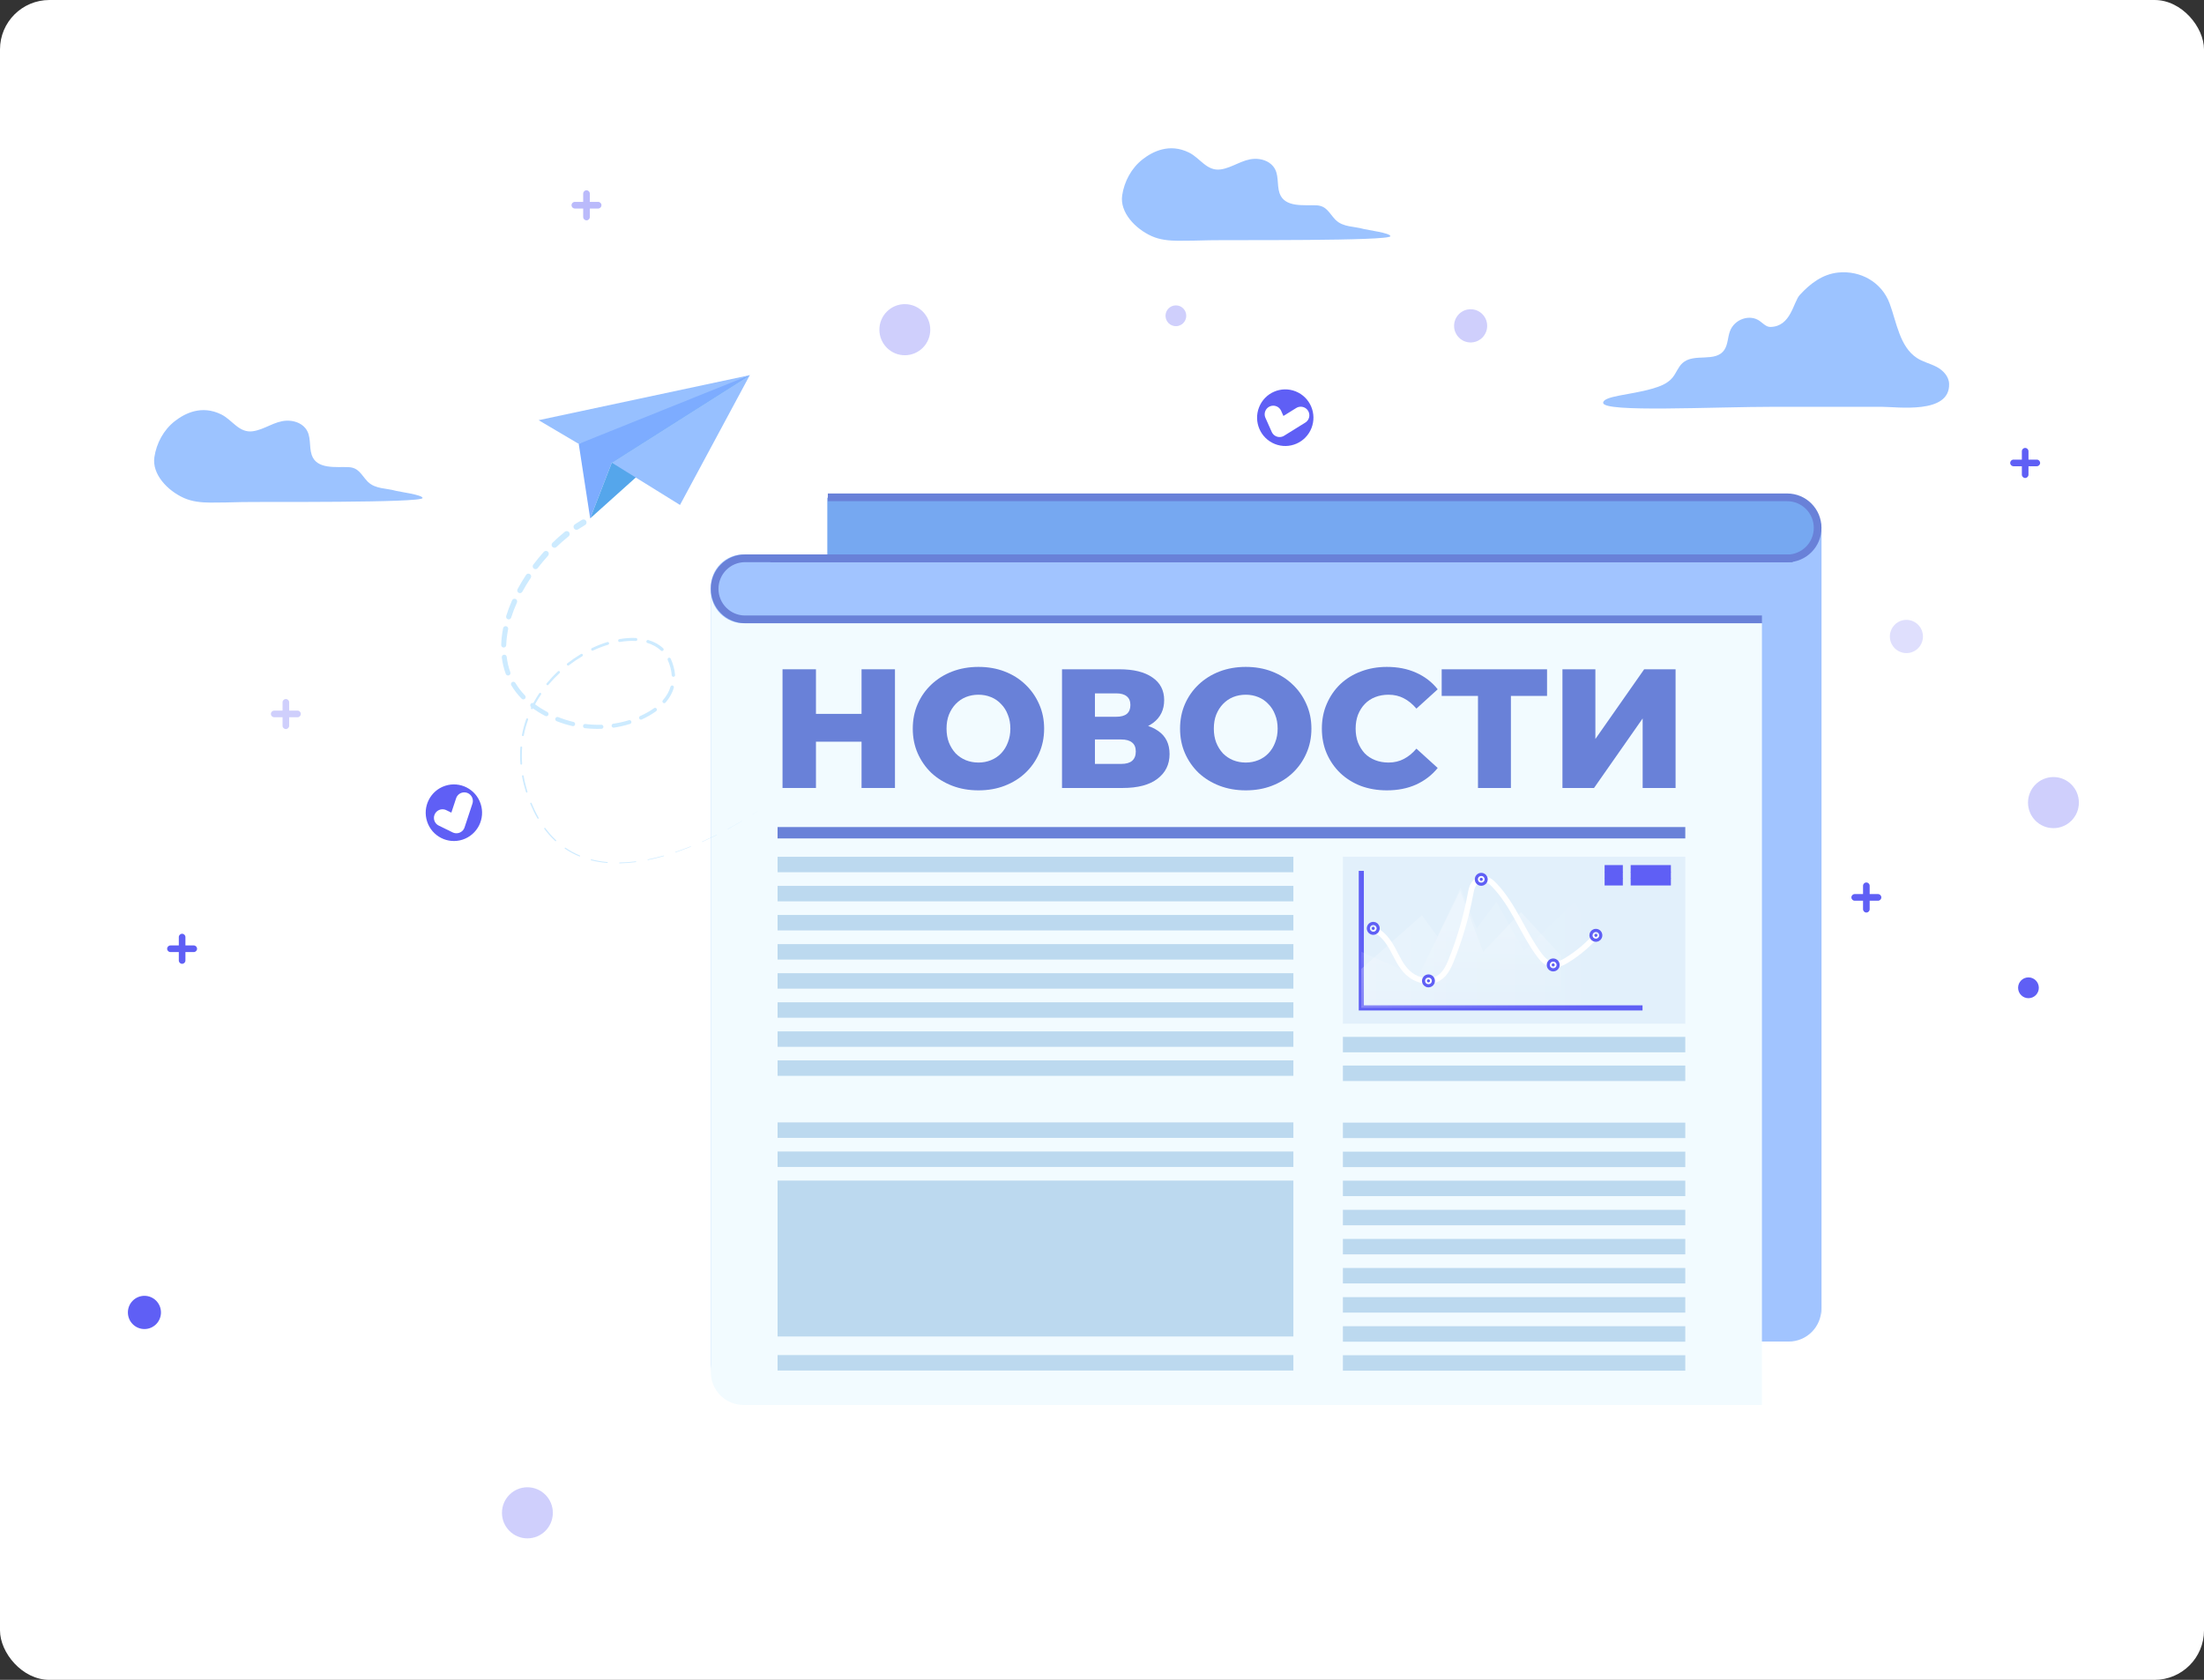 <svg width="223" height="170" viewBox="0 0 223 170" fill="none" xmlns="http://www.w3.org/2000/svg">
<rect x="0" y="0" width="223" height="170" fill="#333333" stroke="none"/>
<rect width="223" height="170" rx="5" fill="white"/>
<path d="M180.988 129.734C182.815 129.734 184.296 131.221 184.296 133.056V53.694C184.296 51.859 182.815 50.371 180.988 50.371H83.706V129.734L180.988 129.734Z" fill="#76A8F1"/>
<path d="M180.982 56.402C182.807 56.402 184.285 54.915 184.285 53.08V132.442C184.285 134.277 182.807 135.765 180.982 135.765H74.933V56.402H180.982Z" fill="#A1C4FF"/>
<path d="M75.225 135.471C73.398 135.471 71.917 136.959 71.917 138.794V59.432C71.917 57.597 73.398 56.109 75.225 56.109H181.388V135.472H75.225V135.471Z" fill="#A1C4FF"/>
<path d="M75.225 63.072C73.398 63.072 71.917 61.584 71.917 59.749V138.859C71.917 140.695 73.398 142.182 75.225 142.182H178.272V63.072H75.225Z" fill="#F2FBFF"/>
<path d="M75.381 56.891H181.388V56.109H75.381C73.468 56.109 71.917 57.667 71.917 59.589C71.917 61.512 73.468 63.07 75.381 63.07H178.273V62.288H75.381C73.9 62.288 72.695 61.078 72.695 59.59C72.695 58.101 73.9 56.891 75.381 56.891Z" fill="#6981D8"/>
<path d="M180.832 50.722H83.761V49.941H180.832C182.746 49.941 184.297 51.499 184.297 53.421C184.297 55.343 182.746 56.902 180.832 56.902H77.941V56.12H180.832C182.313 56.12 183.518 54.91 183.518 53.422C183.518 51.933 182.313 50.722 180.832 50.722Z" fill="#6981D8"/>
<path d="M130.864 86.707H78.674V88.271H130.864V86.707Z" fill="#BCD9EF"/>
<path d="M130.864 89.651H78.674V91.215H130.864V89.651Z" fill="#BCD9EF"/>
<path d="M130.864 92.594H78.674V94.158H130.864V92.594Z" fill="#BCD9EF"/>
<path d="M130.864 95.545H78.674V97.109H130.864V95.545Z" fill="#BCD9EF"/>
<path d="M130.864 98.488H78.674V100.052H130.864V98.488Z" fill="#BCD9EF"/>
<path d="M130.864 101.431H78.674V102.995H130.864V101.431Z" fill="#BCD9EF"/>
<path d="M130.864 104.375H78.674V105.938H130.864V104.375Z" fill="#BCD9EF"/>
<path d="M130.864 107.31H78.674V108.874H130.864V107.31Z" fill="#BCD9EF"/>
<path d="M130.864 113.588H78.674V115.152H130.864V113.588Z" fill="#BCD9EF"/>
<path d="M130.864 116.531H78.674V118.095H130.864V116.531Z" fill="#BCD9EF"/>
<path d="M130.864 119.474H78.674V135.251H130.864V119.474Z" fill="#BCD9EF"/>
<path d="M130.864 137.133H78.674V138.697H130.864V137.133Z" fill="#BCD9EF"/>
<path d="M170.516 113.611H135.874V115.175H170.516V113.611Z" fill="#BCD9EF"/>
<path d="M170.516 116.546H135.874V118.11H170.516V116.546Z" fill="#BCD9EF"/>
<path d="M170.516 107.834H135.874V109.398H170.516V107.834Z" fill="#BCD9EF"/>
<path d="M170.516 104.93H135.874V106.494H170.516V104.93Z" fill="#BCD9EF"/>
<path d="M170.516 119.482H135.874V121.046H170.516V119.482Z" fill="#BCD9EF"/>
<path d="M170.516 122.433H135.874V123.997H170.516V122.433Z" fill="#BCD9EF"/>
<path d="M170.516 125.376H135.874V126.94H170.516V125.376Z" fill="#BCD9EF"/>
<path d="M170.516 128.319H135.874V129.883H170.516V128.319Z" fill="#BCD9EF"/>
<path d="M170.516 131.271H135.874V132.834H170.516V131.271Z" fill="#BCD9EF"/>
<path d="M170.516 134.214H135.874V135.778H170.516V134.214Z" fill="#BCD9EF"/>
<path d="M170.516 137.149H135.874V138.713H170.516V137.149Z" fill="#BCD9EF"/>
<path d="M87.171 67.731H90.553V79.743H87.171V67.731ZM82.558 79.743H79.175V67.731H82.558V79.743ZM87.41 75.058H82.319V72.244H87.41V75.058Z" fill="#6981D8"/>
<path d="M99 79.983C98.043 79.983 97.16 79.829 96.352 79.52C95.543 79.211 94.837 78.776 94.233 78.216C93.641 77.644 93.18 76.98 92.849 76.225C92.519 75.47 92.354 74.641 92.354 73.737C92.354 72.833 92.519 72.004 92.849 71.249C93.18 70.494 93.641 69.836 94.233 69.275C94.837 68.703 95.543 68.263 96.352 67.954C97.16 67.645 98.043 67.49 99 67.49C99.968 67.49 100.85 67.645 101.648 67.954C102.456 68.263 103.157 68.703 103.749 69.275C104.341 69.836 104.802 70.494 105.133 71.249C105.474 72.004 105.645 72.833 105.645 73.737C105.645 74.641 105.474 75.476 105.133 76.242C104.802 76.997 104.341 77.655 103.749 78.216C103.157 78.776 102.456 79.211 101.648 79.52C100.85 79.829 99.968 79.983 99 79.983ZM99 77.169C99.455 77.169 99.876 77.089 100.264 76.929C100.662 76.769 101.004 76.54 101.289 76.242C101.585 75.933 101.813 75.567 101.972 75.144C102.143 74.721 102.228 74.252 102.228 73.737C102.228 73.211 102.143 72.742 101.972 72.33C101.813 71.906 101.585 71.546 101.289 71.249C101.004 70.94 100.662 70.705 100.264 70.545C99.876 70.385 99.455 70.305 99 70.305C98.544 70.305 98.117 70.385 97.718 70.545C97.331 70.705 96.989 70.94 96.693 71.249C96.409 71.546 96.181 71.906 96.01 72.33C95.85 72.742 95.771 73.211 95.771 73.737C95.771 74.252 95.85 74.721 96.01 75.144C96.181 75.567 96.409 75.933 96.693 76.242C96.989 76.54 97.331 76.769 97.718 76.929C98.117 77.089 98.544 77.169 99 77.169Z" fill="#6981D8"/>
<path d="M107.454 79.743V67.731H113.262C114.697 67.731 115.808 68.005 116.594 68.554C117.391 69.092 117.79 69.859 117.79 70.854C117.79 71.826 117.419 72.593 116.679 73.153C115.939 73.703 114.948 73.977 113.707 73.977L114.048 73.171C115.392 73.171 116.44 73.439 117.192 73.977C117.955 74.503 118.336 75.281 118.336 76.311C118.336 77.364 117.926 78.199 117.106 78.816C116.298 79.434 115.124 79.743 113.587 79.743H107.454ZM110.785 77.306H113.45C113.94 77.306 114.304 77.203 114.544 76.997C114.794 76.78 114.919 76.465 114.919 76.054C114.919 75.642 114.794 75.338 114.544 75.144C114.304 74.938 113.94 74.835 113.45 74.835H110.785V77.306ZM110.785 72.536H112.938C113.416 72.536 113.775 72.438 114.014 72.244C114.253 72.038 114.373 71.741 114.373 71.352C114.373 70.963 114.253 70.671 114.014 70.476C113.775 70.27 113.416 70.168 112.938 70.168H110.785V72.536Z" fill="#6981D8"/>
<path d="M126.043 79.983C125.087 79.983 124.204 79.829 123.395 79.52C122.587 79.211 121.881 78.776 121.277 78.216C120.685 77.644 120.224 76.98 119.893 76.225C119.563 75.47 119.398 74.641 119.398 73.737C119.398 72.833 119.563 72.004 119.893 71.249C120.224 70.494 120.685 69.836 121.277 69.275C121.881 68.703 122.587 68.263 123.395 67.954C124.204 67.645 125.087 67.49 126.043 67.49C127.012 67.49 127.894 67.645 128.691 67.954C129.5 68.263 130.201 68.703 130.793 69.275C131.385 69.836 131.846 70.494 132.177 71.249C132.518 72.004 132.689 72.833 132.689 73.737C132.689 74.641 132.518 75.476 132.177 76.242C131.846 76.997 131.385 77.655 130.793 78.216C130.201 78.776 129.5 79.211 128.691 79.52C127.894 79.829 127.012 79.983 126.043 79.983ZM126.043 77.169C126.499 77.169 126.92 77.089 127.308 76.929C127.706 76.769 128.048 76.54 128.333 76.242C128.629 75.933 128.857 75.567 129.016 75.144C129.187 74.721 129.272 74.252 129.272 73.737C129.272 73.211 129.187 72.742 129.016 72.33C128.857 71.906 128.629 71.546 128.333 71.249C128.048 70.94 127.706 70.705 127.308 70.545C126.92 70.385 126.499 70.305 126.043 70.305C125.588 70.305 125.161 70.385 124.762 70.545C124.375 70.705 124.033 70.94 123.737 71.249C123.452 71.546 123.225 71.906 123.054 72.33C122.894 72.742 122.815 73.211 122.815 73.737C122.815 74.252 122.894 74.721 123.054 75.144C123.225 75.567 123.452 75.933 123.737 76.242C124.033 76.54 124.375 76.769 124.762 76.929C125.161 77.089 125.588 77.169 126.043 77.169Z" fill="#6981D8"/>
<path d="M140.323 79.983C139.378 79.983 138.501 79.835 137.692 79.537C136.895 79.228 136.2 78.793 135.608 78.233C135.027 77.672 134.572 77.015 134.241 76.26C133.911 75.493 133.746 74.652 133.746 73.737C133.746 72.822 133.911 71.987 134.241 71.231C134.572 70.465 135.027 69.801 135.608 69.241C136.2 68.68 136.895 68.251 137.692 67.954C138.501 67.645 139.378 67.49 140.323 67.49C141.428 67.49 142.413 67.685 143.279 68.074C144.156 68.463 144.885 69.023 145.466 69.756L143.313 71.712C142.926 71.254 142.499 70.905 142.032 70.665C141.576 70.425 141.064 70.305 140.494 70.305C140.004 70.305 139.555 70.385 139.145 70.545C138.735 70.705 138.381 70.94 138.085 71.249C137.801 71.546 137.573 71.906 137.402 72.33C137.243 72.753 137.163 73.222 137.163 73.737C137.163 74.252 137.243 74.721 137.402 75.144C137.573 75.567 137.801 75.933 138.085 76.242C138.381 76.54 138.735 76.769 139.145 76.929C139.555 77.089 140.004 77.169 140.494 77.169C141.064 77.169 141.576 77.049 142.032 76.809C142.499 76.568 142.926 76.219 143.313 75.762L145.466 77.718C144.885 78.439 144.156 78.999 143.279 79.4C142.413 79.789 141.428 79.983 140.323 79.983Z" fill="#6981D8"/>
<path d="M149.542 79.743V69.67L150.293 70.425H145.869V67.731H156.529V70.425H152.121L152.873 69.67V79.743H149.542Z" fill="#6981D8"/>
<path d="M158.088 79.743V67.731H161.42V74.784L166.357 67.731H169.534V79.743H166.203V72.707L161.283 79.743H158.088Z" fill="#6981D8"/>
<path d="M170.516 86.7H135.874V103.599H170.516V86.7Z" fill="#E2F0FB"/>
<path d="M78.674 84.273H170.517" stroke="#6981D8" stroke-width="1.151" stroke-miterlimit="10"/>
<path d="M166.19 101.999H137.737V88.132" stroke="#5F5FF5" stroke-width="0.518" stroke-miterlimit="10"/>
<path opacity="0.241" d="M137.737 98.051L143.869 92.62L145.447 94.77L147.775 89.838L149.416 93.945L151.408 91.262L154.181 96.222L159.337 91.229L161.657 95.378V101.992H137.737V98.051Z" fill="url(#paint0_linear_173_8497)"/>
<path opacity="0.241" d="M137.737 96.323L143.474 98.861L147.738 90.152L150.067 96.323L153.892 92.304L157.927 96.689V101.983H137.737V96.323Z" fill="url(#paint1_linear_173_8497)"/>
<path d="M164.991 87.905H169.06" stroke="#5F5FF5" stroke-width="0.718" stroke-miterlimit="10"/>
<path d="M164.991 88.578H169.06" stroke="#5F5FF5" stroke-width="0.718" stroke-miterlimit="10"/>
<path d="M164.991 89.251H169.06" stroke="#5F5FF5" stroke-width="0.718" stroke-miterlimit="10"/>
<path d="M162.354 87.905H164.198" stroke="#5F5FF5" stroke-width="0.718" stroke-miterlimit="10"/>
<path d="M162.354 88.578H164.198" stroke="#5F5FF5" stroke-width="0.718" stroke-miterlimit="10"/>
<path d="M162.354 89.251H164.198" stroke="#5F5FF5" stroke-width="0.718" stroke-miterlimit="10"/>
<path d="M138.946 94.022C139.888 94.424 140.474 95.249 140.918 96.067C141.361 96.884 141.728 97.756 142.432 98.427C143.136 99.097 144.304 99.517 145.259 99.139C146.102 98.806 146.507 97.991 146.81 97.239C147.696 95.045 148.356 92.785 148.78 90.493C148.842 90.153 148.903 89.804 149.094 89.501C149.284 89.198 149.635 88.944 150.037 88.938C150.509 88.932 150.892 89.252 151.191 89.565C153.191 91.657 154.06 94.373 155.758 96.652C156.091 97.099 156.53 97.568 157.145 97.624C157.637 97.668 158.099 97.432 158.501 97.187C159.7 96.457 160.756 95.556 161.613 94.533" stroke="white" stroke-width="0.56" stroke-miterlimit="10"/>
<path d="M139.102 93.949C139.102 94.036 139.032 94.107 138.946 94.107C138.859 94.107 138.789 94.036 138.789 93.949C138.789 93.862 138.859 93.791 138.946 93.791C139.033 93.792 139.102 93.862 139.102 93.949Z" fill="#5F5FF5" stroke="#5F5FF5" stroke-miterlimit="10"/>
<path d="M144.688 99.264C144.688 99.352 144.618 99.422 144.531 99.422C144.445 99.422 144.375 99.351 144.375 99.264C144.375 99.177 144.445 99.106 144.531 99.106C144.618 99.106 144.688 99.177 144.688 99.264Z" fill="#5F5FF5" stroke="#5F5FF5" stroke-miterlimit="10"/>
<path d="M161.628 94.654C161.628 94.741 161.557 94.812 161.471 94.812C161.385 94.812 161.314 94.741 161.314 94.654C161.314 94.567 161.385 94.496 161.471 94.496C161.557 94.496 161.628 94.567 161.628 94.654Z" fill="#5F5FF5" stroke="#5F5FF5" stroke-miterlimit="10"/>
<path d="M157.309 97.651C157.309 97.739 157.239 97.809 157.152 97.809C157.066 97.809 156.996 97.739 156.996 97.651C156.996 97.564 157.066 97.494 157.152 97.494C157.239 97.494 157.309 97.565 157.309 97.651Z" fill="#5F5FF5" stroke="#5F5FF5" stroke-miterlimit="10"/>
<path d="M150.029 88.987C150.029 89.074 149.959 89.144 149.873 89.144C149.786 89.144 149.716 89.073 149.716 88.987C149.716 88.899 149.786 88.829 149.873 88.829C149.959 88.829 150.029 88.9 150.029 88.987Z" fill="#5F5FF5" stroke="#5F5FF5" stroke-miterlimit="10"/>
<path d="M132.691 43.331C132.108 44.8 130.449 45.517 128.986 44.931C127.524 44.345 126.811 42.678 127.394 41.209C127.977 39.74 129.635 39.023 131.098 39.609C132.561 40.195 133.274 41.861 132.691 43.331Z" fill="#5F5FF5"/>
<path d="M128.828 41.925L129.468 43.359L131.61 42.028" stroke="white" stroke-width="1.738" stroke-miterlimit="10" stroke-linecap="round" stroke-linejoin="round"/>
<path d="M48.634 81.354C49.124 82.857 48.309 84.475 46.812 84.968C45.316 85.46 43.705 84.641 43.215 83.138C42.724 81.634 43.54 80.017 45.036 79.524C46.533 79.031 48.144 79.85 48.634 81.354Z" fill="#5F5FF5"/>
<path d="M44.774 82.769L46.18 83.457L46.975 81.056" stroke="white" stroke-width="1.738" stroke-miterlimit="10" stroke-linecap="round" stroke-linejoin="round"/>
<path d="M206.287 99.964C206.287 100.546 205.818 101.017 205.239 101.017C204.659 101.017 204.19 100.546 204.19 99.964C204.19 99.382 204.659 98.911 205.239 98.911C205.818 98.911 206.287 99.382 206.287 99.964Z" fill="#5F5FF5"/>
<path opacity="0.3" d="M120.025 31.957C120.025 32.539 119.556 33.01 118.977 33.01C118.398 33.01 117.928 32.538 117.928 31.957C117.928 31.375 118.398 30.904 118.977 30.904C119.556 30.904 120.025 31.375 120.025 31.957Z" fill="#5F5FF5"/>
<path d="M16.287 132.818C16.287 133.747 15.538 134.499 14.614 134.499C13.69 134.499 12.94 133.747 12.94 132.818C12.94 131.89 13.69 131.137 14.614 131.137C15.538 131.137 16.287 131.89 16.287 132.818Z" fill="#5F5FF5"/>
<path opacity="0.3" d="M210.341 81.223C210.341 82.651 209.189 83.808 207.767 83.808C206.346 83.808 205.193 82.651 205.193 81.223C205.193 79.795 206.346 78.637 207.767 78.637C209.189 78.637 210.341 79.795 210.341 81.223Z" fill="#5F5FF5"/>
<path opacity="0.3" d="M94.124 33.364C94.124 34.792 92.972 35.95 91.55 35.95C90.129 35.95 88.976 34.792 88.976 33.364C88.976 31.936 90.129 30.779 91.55 30.779C92.972 30.779 94.124 31.936 94.124 33.364Z" fill="#5F5FF5"/>
<path opacity="0.3" d="M55.936 153.097C55.936 154.525 54.784 155.682 53.362 155.682C51.941 155.682 50.789 154.525 50.789 153.097C50.789 151.669 51.941 150.511 53.362 150.511C54.784 150.511 55.936 151.669 55.936 153.097Z" fill="#5F5FF5"/>
<path opacity="0.3" d="M150.472 32.976C150.472 33.905 149.723 34.657 148.799 34.657C147.875 34.657 147.125 33.904 147.125 32.976C147.125 32.047 147.875 31.295 148.799 31.295C149.723 31.295 150.472 32.047 150.472 32.976Z" fill="#5F5FF5"/>
<path opacity="0.2" d="M194.564 64.412C194.564 65.341 193.815 66.093 192.891 66.093C191.967 66.093 191.217 65.34 191.217 64.412C191.217 63.484 191.967 62.731 192.891 62.731C193.815 62.731 194.564 63.484 194.564 64.412Z" fill="#5F5FF5"/>
<path d="M18.427 97.537C18.242 97.537 18.092 97.387 18.092 97.202V94.832C18.092 94.647 18.242 94.496 18.427 94.496C18.611 94.496 18.761 94.647 18.761 94.832V97.202C18.762 97.387 18.611 97.537 18.427 97.537Z" fill="#5F5FF5"/>
<path d="M19.605 96.35H17.246C17.061 96.35 16.911 96.199 16.911 96.014C16.911 95.828 17.061 95.678 17.246 95.678H19.605C19.79 95.678 19.939 95.828 19.939 96.014C19.939 96.199 19.79 96.35 19.605 96.35Z" fill="#5F5FF5"/>
<g opacity="0.43">
<path d="M59.343 22.298C59.158 22.298 59.008 22.147 59.008 21.962V19.592C59.008 19.407 59.158 19.256 59.343 19.256C59.528 19.256 59.678 19.407 59.678 19.592V21.962C59.678 22.148 59.528 22.298 59.343 22.298Z" fill="#5F5FF5"/>
<path d="M60.522 21.102H58.162C57.978 21.102 57.828 20.951 57.828 20.766C57.828 20.581 57.978 20.43 58.162 20.43H60.522C60.706 20.43 60.856 20.581 60.856 20.766C60.856 20.951 60.706 21.102 60.522 21.102Z" fill="#5F5FF5"/>
</g>
<g opacity="0.3">
<path d="M28.922 73.78C28.738 73.78 28.588 73.63 28.588 73.445V71.075C28.588 70.889 28.738 70.739 28.922 70.739C29.107 70.739 29.257 70.889 29.257 71.075V73.445C29.257 73.63 29.107 73.78 28.922 73.78Z" fill="#5F5FF5"/>
<path d="M30.103 72.585H27.744C27.559 72.585 27.409 72.434 27.409 72.249C27.409 72.064 27.559 71.913 27.744 71.913H30.103C30.287 71.913 30.437 72.064 30.437 72.249C30.437 72.434 30.288 72.585 30.103 72.585Z" fill="#5F5FF5"/>
</g>
<path d="M188.837 92.348C188.652 92.348 188.502 92.197 188.502 92.012V89.642C188.502 89.457 188.652 89.306 188.837 89.306C189.022 89.306 189.172 89.457 189.172 89.642V92.012C189.172 92.197 189.022 92.348 188.837 92.348Z" fill="#5F5FF5"/>
<path d="M190.017 91.152H187.658C187.474 91.152 187.324 91.001 187.324 90.816C187.324 90.631 187.474 90.48 187.658 90.48H190.017C190.202 90.48 190.352 90.631 190.352 90.816C190.352 91.001 190.202 91.152 190.017 91.152Z" fill="#5F5FF5"/>
<path d="M204.906 48.372C204.721 48.372 204.571 48.221 204.571 48.036V45.666C204.571 45.481 204.721 45.33 204.906 45.33C205.09 45.33 205.241 45.481 205.241 45.666V48.036C205.241 48.221 205.09 48.372 204.906 48.372Z" fill="#5F5FF5"/>
<path d="M206.084 47.184H203.725C203.541 47.184 203.391 47.033 203.391 46.848C203.391 46.663 203.541 46.512 203.725 46.512H206.084C206.269 46.512 206.419 46.663 206.419 46.848C206.419 47.033 206.269 47.184 206.084 47.184Z" fill="#5F5FF5"/>
<path d="M195.927 37.117C195.28 36.782 194.559 36.627 193.946 36.222C192.21 35.077 191.905 32.637 191.193 30.712C190.394 28.551 188.237 27.352 185.99 27.581C184.397 27.744 183.161 28.696 182.108 29.841C181.427 30.581 181.224 33.048 179.126 33.087C178.717 33.094 178.396 32.736 178.054 32.488C177.046 31.756 175.481 32.294 175.032 33.528C174.81 34.137 174.828 34.853 174.481 35.386C173.591 36.75 171.391 35.669 170.223 36.75C169.802 37.14 169.601 37.745 169.236 38.198C168.705 38.856 167.891 39.125 167.118 39.349C164.981 39.969 162.209 40.065 162.209 40.767C162.209 41.762 173.205 41.166 179.665 41.166C183.219 41.166 186.773 41.166 190.328 41.166C191.984 41.166 197.294 41.955 197.211 38.855C197.19 38.07 196.574 37.452 195.927 37.117Z" fill="#9CC3FF"/>
<path d="M135.153 22.27C135.132 22.249 135.111 22.228 135.09 22.206C134.466 21.545 134.22 20.823 133.187 20.777C131.963 20.721 129.97 21.039 129.464 19.548C129.159 18.652 129.462 17.608 128.811 16.823C128.356 16.275 127.604 16.043 126.894 16.076C125.678 16.132 124.688 16.982 123.499 17.146C122.101 17.338 121.439 16.003 120.314 15.444C118.328 14.459 116.623 15.331 115.605 16.128C114.477 17.01 113.753 18.358 113.542 19.77C113.287 21.485 114.86 23.15 116.533 23.9C117.361 24.271 118.286 24.359 119.192 24.365C120.258 24.373 121.326 24.337 122.386 24.314C124.383 24.269 140.679 24.409 140.679 23.9C140.679 23.576 138.309 23.269 137.973 23.172C137.014 22.896 135.909 23 135.153 22.27Z" fill="#9CC3FF"/>
<path d="M37.231 48.767C37.209 48.746 37.188 48.725 37.168 48.703C36.543 48.042 36.298 47.321 35.264 47.274C34.041 47.219 32.047 47.536 31.541 46.045C31.236 45.149 31.539 44.105 30.888 43.32C30.433 42.772 29.681 42.541 28.971 42.573C27.755 42.629 26.765 43.479 25.576 43.643C24.179 43.836 23.517 42.5 22.391 41.941C20.405 40.956 18.7 41.828 17.682 42.624C16.554 43.507 15.83 44.854 15.62 46.266C15.365 47.981 16.937 49.647 18.611 50.397C19.438 50.768 20.363 50.856 21.27 50.862C22.335 50.87 23.404 50.834 24.463 50.81C26.46 50.766 42.756 50.906 42.756 50.397C42.756 50.072 40.386 49.765 40.05 49.669C39.091 49.394 37.986 49.498 37.231 48.767Z" fill="#9CC3FF"/>
<g opacity="0.7">
<path d="M59.184 53.141L58.508 53.563L58.492 53.573C58.35 53.662 58.163 53.618 58.075 53.475C57.987 53.333 58.03 53.147 58.171 53.057L58.877 52.61C59.019 52.52 59.208 52.563 59.298 52.706C59.388 52.85 59.346 53.039 59.203 53.13L59.201 53.131L59.184 53.141Z" fill="#B8E2FF"/>
<path d="M57.528 54.281C57.104 54.618 56.697 54.978 56.306 55.355C56.189 55.468 56.004 55.464 55.891 55.347C55.779 55.23 55.783 55.045 55.898 54.932C56.299 54.539 56.718 54.165 57.155 53.811C57.284 53.707 57.472 53.728 57.575 53.857C57.679 53.986 57.658 54.175 57.53 54.279L57.528 54.281Z" fill="#B8E2FF"/>
<path d="M55.453 56.236C55.087 56.638 54.738 57.057 54.407 57.489C54.311 57.613 54.133 57.637 54.009 57.54C53.885 57.445 53.861 57.267 53.956 57.142C54.294 56.695 54.65 56.262 55.025 55.845C55.132 55.726 55.314 55.716 55.433 55.823C55.551 55.931 55.561 56.114 55.454 56.233L55.453 56.236Z" fill="#B8E2FF"/>
<path d="M53.695 58.487C53.392 58.94 53.109 59.406 52.849 59.884C52.776 60.017 52.61 60.066 52.477 59.993C52.345 59.921 52.296 59.754 52.367 59.621C52.633 59.126 52.921 58.644 53.23 58.176C53.315 58.047 53.489 58.011 53.617 58.097C53.746 58.183 53.781 58.357 53.696 58.486L53.695 58.487Z" fill="#B8E2FF"/>
<path d="M52.303 60.977C52.08 61.472 51.884 61.98 51.721 62.496C51.677 62.636 51.529 62.714 51.389 62.669C51.251 62.625 51.174 62.477 51.217 62.338C51.383 61.798 51.583 61.27 51.811 60.755C51.871 60.619 52.03 60.557 52.167 60.617C52.303 60.678 52.364 60.838 52.304 60.975L52.303 60.977Z" fill="#B8E2FF"/>
<path d="M51.414 63.679C51.306 64.209 51.238 64.745 51.22 65.282C51.215 65.424 51.097 65.534 50.957 65.529C50.817 65.525 50.707 65.407 50.711 65.267C50.727 64.697 50.795 64.132 50.904 63.576C50.932 63.434 51.069 63.342 51.21 63.37C51.351 63.398 51.443 63.536 51.415 63.677L51.414 63.679Z" fill="#B8E2FF"/>
<path d="M51.269 66.476C51.331 67.007 51.453 67.531 51.635 68.031C51.682 68.159 51.617 68.3 51.49 68.347C51.363 68.394 51.223 68.329 51.176 68.203C50.975 67.665 50.842 67.104 50.772 66.537C50.754 66.399 50.851 66.273 50.989 66.256C51.126 66.238 51.251 66.336 51.269 66.474V66.476Z" fill="#B8E2FF"/>
<path d="M52.148 69.112C52.42 69.57 52.748 69.995 53.12 70.381C53.21 70.475 53.208 70.624 53.115 70.715C53.022 70.805 52.874 70.803 52.783 70.711C52.385 70.304 52.03 69.851 51.735 69.36C51.667 69.246 51.703 69.097 51.817 69.028C51.931 68.959 52.079 68.996 52.148 69.11L52.148 69.112Z" fill="#B8E2FF"/>
<path d="M54.02 71.186C54.448 71.513 54.905 71.802 55.382 72.057C55.492 72.115 55.534 72.253 55.475 72.363C55.417 72.473 55.281 72.515 55.171 72.457C54.674 72.196 54.193 71.897 53.742 71.556C53.639 71.479 53.619 71.334 53.696 71.231C53.772 71.128 53.917 71.108 54.019 71.185L54.02 71.186Z" fill="#B8E2FF"/>
<path d="M56.483 72.571C56.985 72.772 57.502 72.935 58.027 73.06C58.143 73.087 58.215 73.203 58.187 73.32C58.16 73.435 58.045 73.507 57.93 73.481C57.383 73.355 56.844 73.189 56.321 72.984C56.207 72.94 56.151 72.811 56.196 72.697C56.24 72.582 56.368 72.526 56.482 72.57L56.483 72.571Z" fill="#B8E2FF"/>
<path d="M59.224 73.269C59.761 73.334 60.302 73.359 60.843 73.344C60.956 73.341 61.05 73.43 61.053 73.543C61.056 73.656 60.968 73.751 60.856 73.755C60.295 73.775 59.733 73.753 59.175 73.689C59.06 73.676 58.977 73.571 58.99 73.455C59.003 73.339 59.107 73.255 59.223 73.269H59.224Z" fill="#B8E2FF"/>
<path d="M62.054 73.24C62.589 73.162 63.118 73.044 63.635 72.885C63.738 72.853 63.847 72.911 63.878 73.014C63.91 73.117 63.852 73.225 63.751 73.258C63.215 73.426 62.667 73.554 62.112 73.638C62.003 73.655 61.901 73.579 61.884 73.469C61.867 73.359 61.943 73.257 62.052 73.24L62.054 73.24Z" fill="#B8E2FF"/>
<path d="M64.773 72.463C65.266 72.242 65.741 71.98 66.177 71.666C66.259 71.606 66.375 71.625 66.434 71.708C66.493 71.791 66.475 71.906 66.393 71.966C65.935 72.301 65.441 72.578 64.929 72.811C64.834 72.854 64.721 72.812 64.678 72.716C64.634 72.62 64.677 72.507 64.772 72.463L64.773 72.463Z" fill="#B8E2FF"/>
<path d="M67.07 70.861C67.421 70.463 67.695 70 67.842 69.495C67.868 69.402 67.966 69.349 68.058 69.376C68.15 69.403 68.203 69.501 68.177 69.593C68.018 70.154 67.718 70.667 67.342 71.099C67.276 71.175 67.163 71.183 67.088 71.118C67.012 71.052 67.004 70.938 67.069 70.862L67.07 70.861Z" fill="#B8E2FF"/>
<path d="M67.964 68.334C67.927 67.807 67.778 67.28 67.562 66.795L67.56 66.792C67.523 66.708 67.561 66.61 67.644 66.573C67.726 66.536 67.823 66.573 67.861 66.655C67.983 66.919 68.076 67.184 68.153 67.461C68.23 67.736 68.282 68.021 68.304 68.309C68.311 68.403 68.241 68.486 68.147 68.493C68.053 68.5 67.971 68.43 67.964 68.335V68.334Z" fill="#B8E2FF"/>
<path d="M66.877 65.839C66.495 65.479 66.018 65.225 65.51 65.071C65.428 65.046 65.381 64.959 65.406 64.877C65.431 64.795 65.517 64.749 65.599 64.773C66.144 64.934 66.67 65.206 67.096 65.602C67.161 65.662 67.165 65.765 67.105 65.83C67.045 65.896 66.943 65.9 66.878 65.84L66.877 65.839Z" fill="#B8E2FF"/>
<path d="M64.327 64.865C63.79 64.835 63.248 64.876 62.714 64.966C62.635 64.979 62.56 64.926 62.547 64.847C62.533 64.767 62.586 64.693 62.665 64.679C63.216 64.582 63.779 64.535 64.343 64.563C64.426 64.567 64.49 64.638 64.486 64.721C64.482 64.804 64.411 64.869 64.328 64.865H64.327Z" fill="#B8E2FF"/>
<path d="M61.527 65.247C61.007 65.404 60.498 65.602 60.003 65.832C59.936 65.864 59.855 65.835 59.824 65.766C59.792 65.699 59.822 65.618 59.889 65.587C60.392 65.348 60.912 65.142 61.445 64.976C61.519 64.953 61.598 64.995 61.621 65.07C61.644 65.144 61.602 65.223 61.528 65.246L61.527 65.247Z" fill="#B8E2FF"/>
<path d="M58.915 66.412C58.444 66.689 57.991 66.996 57.557 67.328C57.502 67.37 57.423 67.36 57.381 67.305C57.339 67.25 57.349 67.171 57.404 67.129C57.843 66.787 58.304 66.472 58.782 66.186C58.844 66.149 58.924 66.169 58.961 66.232C58.998 66.294 58.978 66.375 58.915 66.412H58.915Z" fill="#B8E2FF"/>
<path d="M56.618 68.116C56.217 68.487 55.838 68.884 55.486 69.303C55.445 69.352 55.373 69.359 55.324 69.317C55.275 69.276 55.269 69.204 55.309 69.155C55.665 68.725 56.047 68.319 56.454 67.938C56.503 67.892 56.58 67.895 56.625 67.944C56.671 67.993 56.668 68.07 56.619 68.116L56.618 68.116Z" fill="#B8E2FF"/>
<path d="M54.743 70.287C54.434 70.74 54.157 71.214 53.916 71.706C53.89 71.758 53.827 71.78 53.774 71.754C53.722 71.728 53.701 71.665 53.726 71.612C53.969 71.11 54.248 70.625 54.559 70.162C54.593 70.111 54.662 70.097 54.713 70.132C54.764 70.166 54.777 70.236 54.743 70.287L54.743 70.287Z" fill="#B8E2FF"/>
<path d="M53.434 72.832C53.249 73.348 53.102 73.878 52.997 74.416C52.986 74.468 52.936 74.502 52.884 74.491C52.833 74.481 52.799 74.431 52.809 74.379C52.912 73.831 53.058 73.29 53.243 72.764C53.262 72.711 53.32 72.683 53.373 72.702C53.425 72.72 53.453 72.778 53.434 72.831V72.832Z" fill="#B8E2FF"/>
<path d="M52.831 75.644C52.789 76.191 52.788 76.742 52.827 77.29C52.83 77.337 52.794 77.378 52.747 77.382C52.7 77.385 52.659 77.349 52.655 77.302C52.612 76.746 52.609 76.187 52.649 75.63C52.652 75.58 52.696 75.542 52.747 75.545C52.798 75.549 52.836 75.593 52.832 75.644L52.831 75.644Z" fill="#B8E2FF"/>
<path d="M52.977 78.516C53.073 79.058 53.205 79.593 53.368 80.118C53.38 80.159 53.358 80.201 53.318 80.214C53.278 80.226 53.236 80.204 53.223 80.164C53.054 79.634 52.917 79.094 52.816 78.546C52.808 78.501 52.838 78.459 52.882 78.451C52.926 78.442 52.968 78.472 52.977 78.516L52.977 78.516Z" fill="#B8E2FF"/>
<path d="M53.784 81.273C53.992 81.783 54.229 82.281 54.5 82.758C54.518 82.79 54.507 82.832 54.475 82.85C54.443 82.869 54.401 82.858 54.383 82.826C54.106 82.343 53.864 81.842 53.651 81.328C53.636 81.291 53.653 81.249 53.69 81.234C53.726 81.218 53.768 81.236 53.783 81.272L53.784 81.273Z" fill="#B8E2FF"/>
<path d="M55.172 83.798C55.498 84.24 55.861 84.654 56.262 85.029C56.286 85.051 56.287 85.089 56.265 85.113C56.242 85.137 56.205 85.139 56.181 85.116C55.772 84.739 55.402 84.321 55.07 83.875C55.049 83.846 55.055 83.806 55.083 83.785C55.111 83.763 55.151 83.77 55.172 83.798Z" fill="#B8E2FF"/>
<path d="M57.222 85.793C57.674 86.103 58.158 86.364 58.664 86.575C58.691 86.586 58.703 86.617 58.692 86.643C58.681 86.67 58.651 86.682 58.625 86.671C58.112 86.461 57.619 86.198 57.159 85.887C57.133 85.87 57.126 85.835 57.143 85.809C57.161 85.783 57.196 85.776 57.222 85.793Z" fill="#B8E2FF"/>
<path d="M59.833 86.967C60.364 87.104 60.907 87.194 61.453 87.242C61.478 87.244 61.495 87.266 61.493 87.29C61.491 87.314 61.47 87.333 61.446 87.331C60.895 87.285 60.346 87.197 59.809 87.062C59.783 87.055 59.767 87.029 59.774 87.003C59.78 86.976 59.806 86.961 59.833 86.967Z" fill="#B8E2FF"/>
<path d="M62.688 87.288C63.237 87.281 63.785 87.239 64.33 87.169C64.35 87.167 64.368 87.181 64.371 87.201C64.374 87.221 64.36 87.239 64.34 87.242C63.793 87.314 63.242 87.36 62.689 87.37C62.667 87.371 62.648 87.353 62.648 87.33C62.647 87.307 62.665 87.289 62.688 87.288Z" fill="#B8E2FF"/>
<path d="M65.55 86.969C66.09 86.862 66.625 86.732 67.155 86.583C67.17 86.579 67.186 86.588 67.19 86.603C67.194 86.618 67.185 86.635 67.17 86.639C66.64 86.791 66.104 86.924 65.563 87.034C65.545 87.038 65.528 87.026 65.524 87.008C65.521 86.991 65.532 86.973 65.55 86.969Z" fill="#B8E2FF"/>
<path d="M68.339 86.214C68.861 86.039 69.378 85.849 69.89 85.644C69.901 85.64 69.913 85.645 69.917 85.656C69.921 85.667 69.916 85.679 69.906 85.683C69.394 85.891 68.877 86.085 68.355 86.262C68.342 86.267 68.328 86.26 68.323 86.246C68.319 86.233 68.326 86.218 68.339 86.214Z" fill="#B8E2FF"/>
<path d="M71.031 85.175L72.527 84.47C72.534 84.467 72.542 84.469 72.545 84.476C72.549 84.482 72.545 84.491 72.539 84.494L71.046 85.207C71.037 85.211 71.027 85.207 71.022 85.198C71.018 85.19 71.022 85.179 71.031 85.175L71.031 85.175Z" fill="#B8E2FF"/>
<path d="M73.629 83.898L75.07 83.084C75.072 83.082 75.076 83.083 75.078 83.086C75.079 83.088 75.078 83.092 75.075 83.094L73.639 83.915C73.634 83.918 73.628 83.916 73.625 83.911C73.623 83.906 73.624 83.901 73.629 83.898H73.629Z" fill="#B8E2FF"/>
<path d="M76.131 82.43L76.812 81.98L76.133 82.434L76.13 82.433L76.131 82.43Z" fill="#B8E2FF"/>
</g>
<path d="M62.977 42.231C63.013 42.146 58.556 44.92 58.556 44.92L59.714 52.462L61.901 46.82L67.659 45.717L75.866 37.964L62.977 42.231Z" fill="#7DACFF"/>
<path d="M75.866 37.964L59.714 52.462L61.901 46.821L75.866 37.964Z" fill="#55A6EB"/>
<path d="M75.866 37.964L54.498 42.523L58.556 44.92L75.866 37.964L61.901 46.821L68.802 51.101L75.866 37.964Z" fill="#97C0FF"/>
<defs>
<linearGradient id="paint0_linear_173_8497" x1="137.737" y1="95.915" x2="161.657" y2="95.915" gradientUnits="userSpaceOnUse">
<stop stop-color="white"/>
<stop offset="1" stop-color="white" stop-opacity="0"/>
</linearGradient>
<linearGradient id="paint1_linear_173_8497" x1="147.832" y1="92.337" x2="147.832" y2="101.876" gradientUnits="userSpaceOnUse">
<stop stop-color="white"/>
<stop offset="1" stop-color="white" stop-opacity="0"/>
</linearGradient>
</defs>
</svg>
